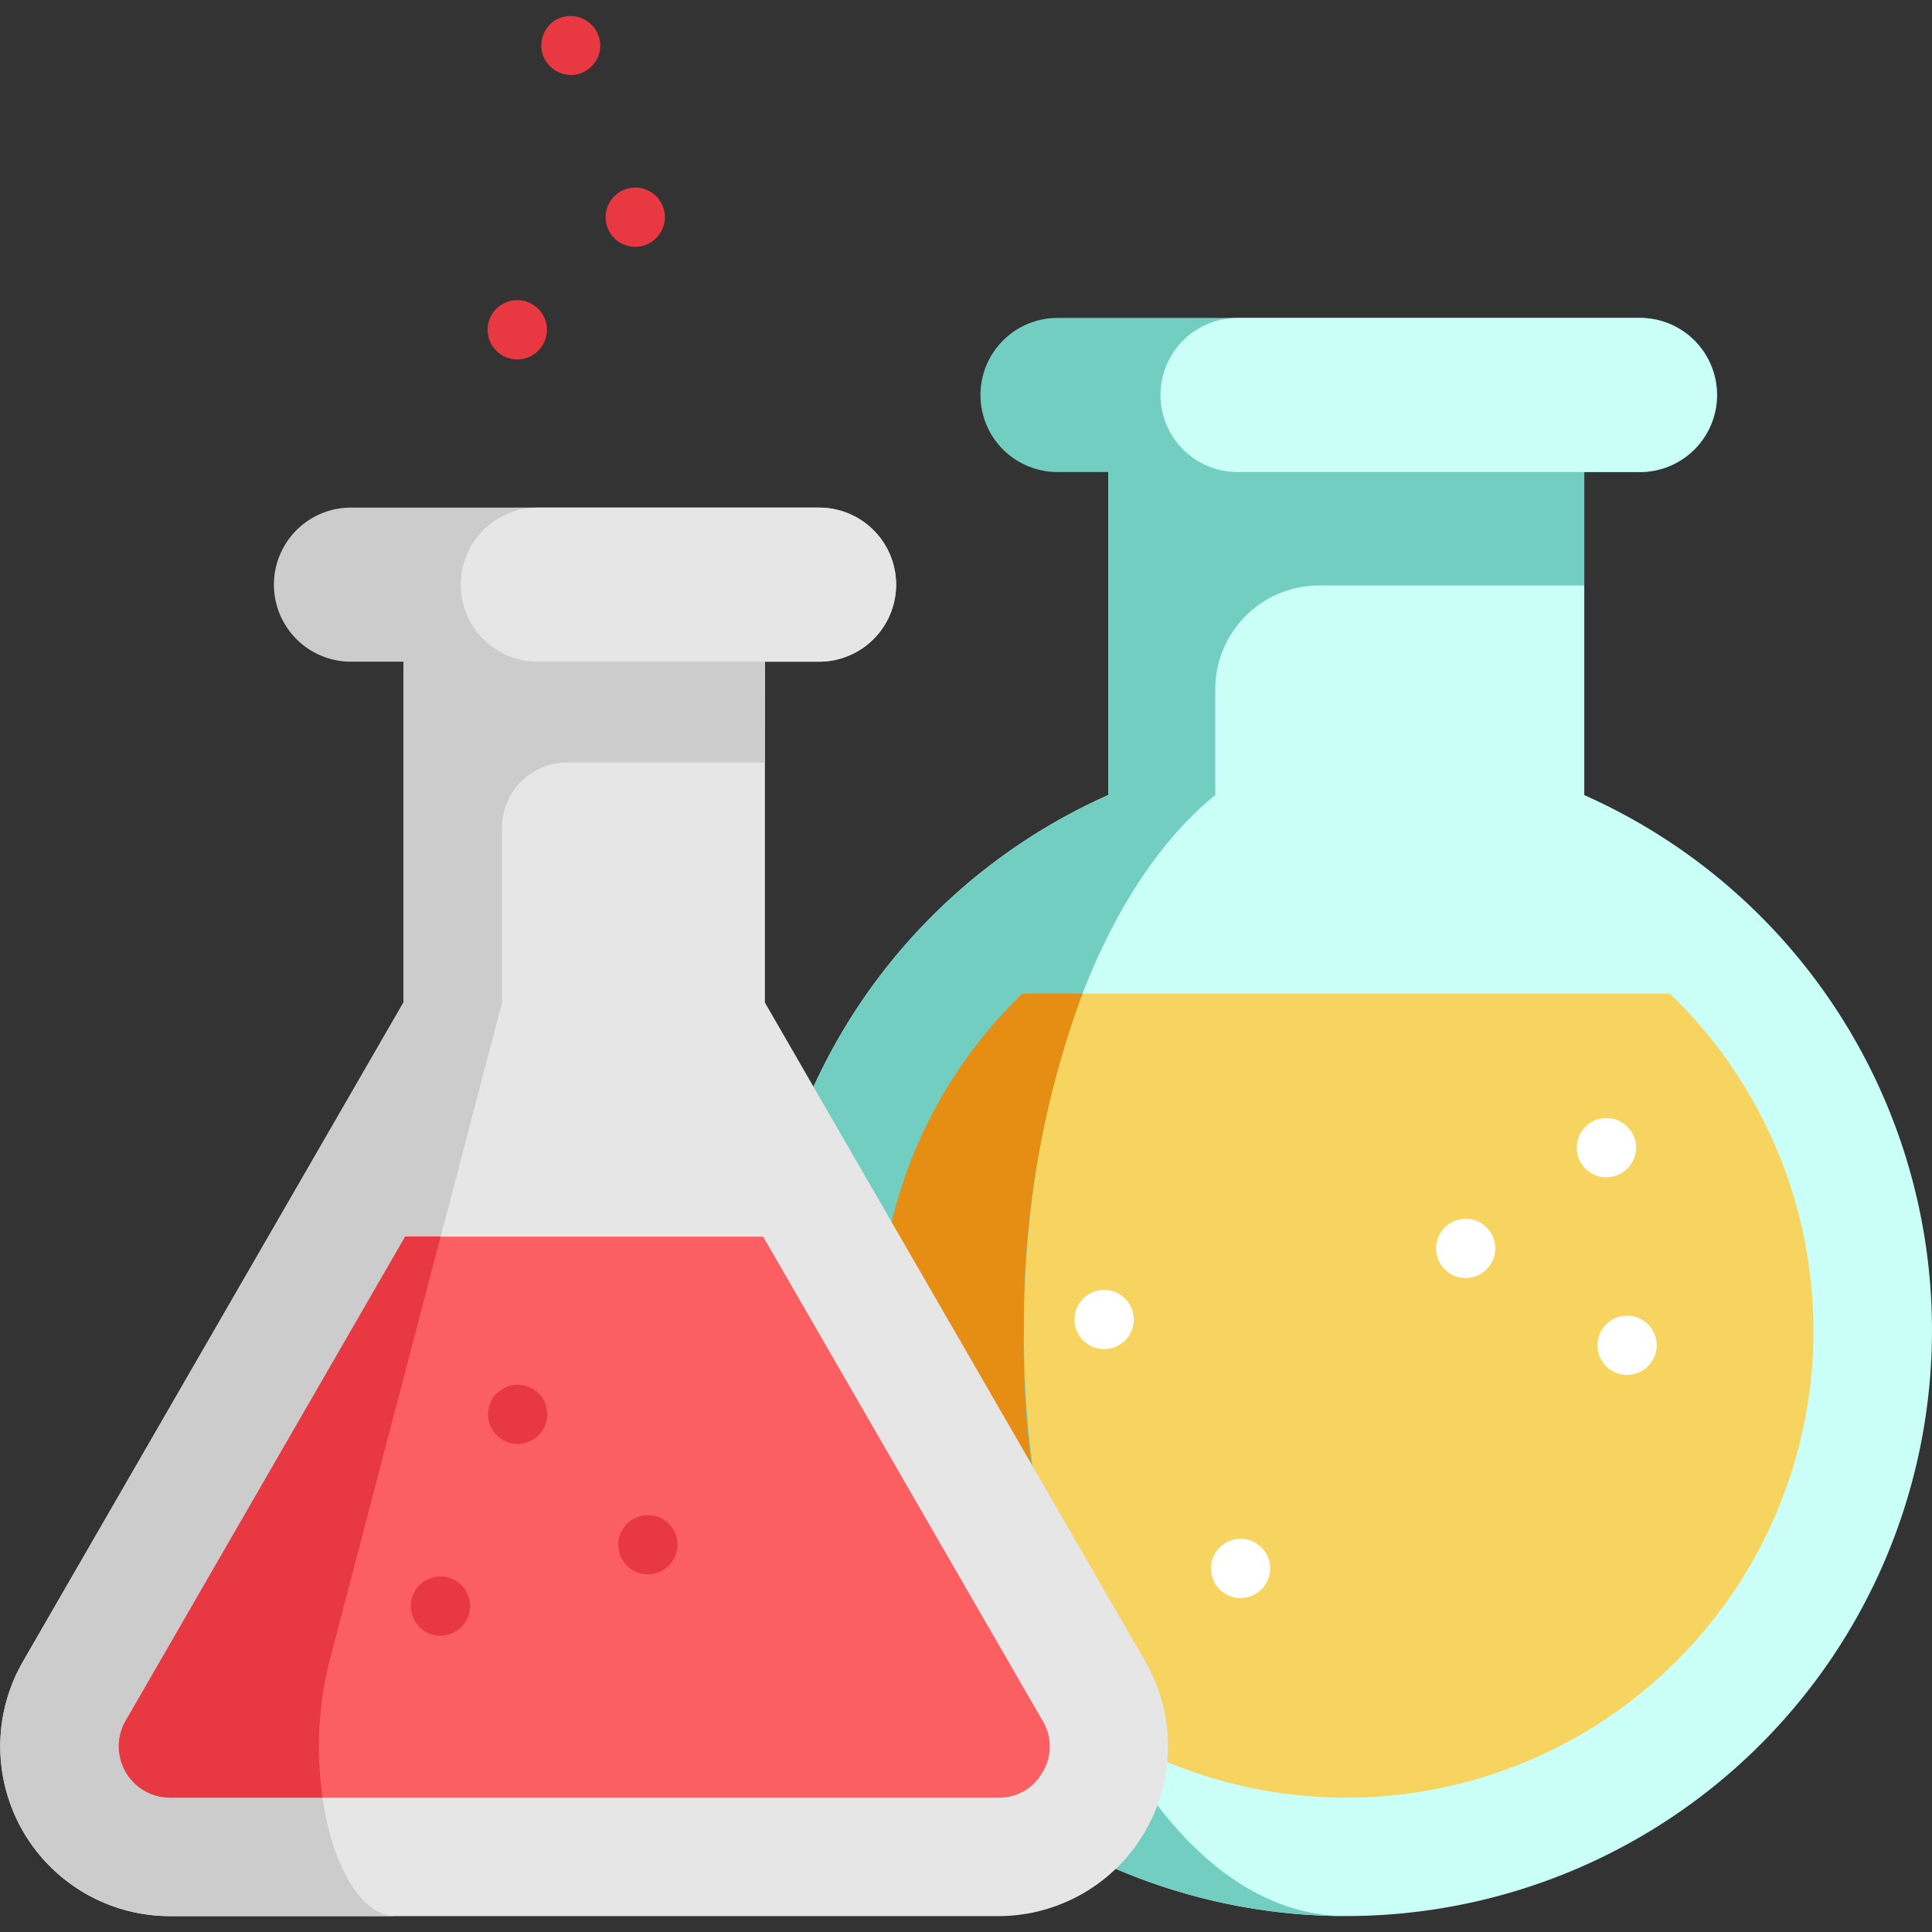 <svg xmlns="http://www.w3.org/2000/svg" xmlns:xlink="http://www.w3.org/1999/xlink" width="60" height="60" viewBox="0 0 60 60">
  <rect x="0" y="0" width="60" height="60" fill="#333333" stroke="none"/>
  <defs>
    <clipPath id="clip-path">
      <rect id="Rectangle_7186" data-name="Rectangle 7186" width="60" height="60" transform="translate(982 293)" fill="#fff" stroke="#707070" stroke-width="1"/>
    </clipPath>
  </defs>
  <g id="Mask_Group_273" data-name="Mask Group 273" transform="translate(-982 -293)" clip-path="url(#clip-path)">
    <g id="chemistry" transform="translate(982 293.491)">
      <path id="Path_6990" data-name="Path 6990" d="M37.392,18.037V6.164H22.608V18.037a18.191,18.191,0,1,0,14.783,0Zm0,0" transform="translate(11.809 6.164)" fill="#c9fff7"/>
      <path id="Path_6991" data-name="Path 6991" d="M42.669,25.644A14.509,14.509,0,1,1,18.108,15.183h20.1a14.526,14.526,0,0,1,4.458,10.461Zm0,0" transform="translate(13.65 15.183)" fill="#f7d360"/>
      <path id="Path_6992" data-name="Path 6992" d="M25.932,18.819V15.533a3.223,3.223,0,0,1,3.223-3.223h8.237V8.786L34.46,6.118,31.7,5.382l-9.091,3.4V18.819a18.192,18.192,0,0,0,7.263,34.814c-5.47-.126-9.883-8.221-9.883-18.189,0-7.415,2.442-13.792,5.943-16.625Zm0,0" transform="translate(11.809 5.382)" fill="#72cec0"/>
      <path id="Path_6993" data-name="Path 6993" d="M20.926,38.218a14.5,14.5,0,0,1-2.819-23.035h1.862a29.274,29.274,0,0,0-1.821,10.461,27.5,27.5,0,0,0,2.778,12.574Zm0,0" transform="translate(13.65 15.183)" fill="#e58e13"/>
      <path id="Path_6994" data-name="Path 6994" d="M35.569,41.077,23.755,20.616V10.029H12.528V20.616L.715,41.077a5.273,5.273,0,0,0,4.567,7.91H31a5.273,5.273,0,0,0,4.567-7.91Zm0,0" transform="translate(0 10.029)" fill="#e6e6e6"/>
      <path id="Path_6995" data-name="Path 6995" d="M23.756,10.995,20.318,9.063l-6.588.069-1.2,1.863V21.581L.715,42.043a5.272,5.272,0,0,0,4.566,7.91H12.3c-1.843,0-3-4.394-2.074-7.91l5.365-20.462V16.146a2.022,2.022,0,0,1,2.022-2.022h6.14Zm0,0" transform="translate(0 9.063)" fill="#ccc"/>
      <path id="Path_6996" data-name="Path 6996" d="M23.6,10.029A2.393,2.393,0,0,1,21.2,12.422H6.622a2.393,2.393,0,0,1,0-4.785H21.2A2.392,2.392,0,0,1,23.6,10.029Zm0,0" transform="translate(4.229 7.636)" fill="#ccc"/>
      <path id="Path_6997" data-name="Path 6997" d="M20.7,10.029A2.393,2.393,0,0,1,18.3,12.422H9.523a2.393,2.393,0,0,1,0-4.785H18.3A2.392,2.392,0,0,1,20.7,10.029Zm0,0" transform="translate(7.13 7.636)" fill="#e6e6e6"/>
      <path id="Path_6998" data-name="Path 6998" d="M38.074,7.084a2.393,2.393,0,0,1-2.393,2.393H17.642a2.393,2.393,0,1,1,0-4.785H35.681a2.393,2.393,0,0,1,2.393,2.393Zm0,0" transform="translate(15.249 4.691)" fill="#72cec0"/>
      <path id="Path_6999" data-name="Path 6999" d="M35.278,7.084a2.393,2.393,0,0,1-2.393,2.393H20.437a2.393,2.393,0,1,1,0-4.785H32.885a2.393,2.393,0,0,1,2.393,2.393Zm0,0" transform="translate(18.045 4.691)" fill="#c9fff7"/>
      <path id="Path_7000" data-name="Path 7000" d="M30.54,35.584a1.54,1.54,0,0,1-1.378.8H3.442a1.592,1.592,0,0,1-1.379-2.388l8.681-15.037H21.86l8.68,15.037a1.54,1.54,0,0,1,0,1.592Zm0,0" transform="translate(1.84 18.955)" fill="#fc5f61"/>
      <g id="Group_1715" data-name="Group 1715" transform="translate(3.681)">
        <path id="Path_7001" data-name="Path 7001" d="M8.388,32.151a10.912,10.912,0,0,0-.21,4.228H3.442a1.592,1.592,0,0,1-1.379-2.388l8.681-15.037h1.1Zm0,0" transform="translate(-1.84 18.955)" fill="#e83842"/>
        <path id="Path_7002" data-name="Path 7002" d="M10.516,25.119a.92.92,0,1,1,.91-.785.927.927,0,0,1-.91.785Zm0,0" transform="translate(5.924 23.283)" fill="#e83842"/>
        <path id="Path_7003" data-name="Path 7003" d="M8.487,6.255a.921.921,0,1,1,.9-.713.929.929,0,0,1-.9.713Zm0,0" transform="translate(3.894 4.417)" fill="#e83842"/>
        <path id="Path_7004" data-name="Path 7004" d="M10.319,4.507a.92.92,0,1,1,.9-.713.928.928,0,0,1-.9.713Zm0,0" transform="translate(5.725 2.668)" fill="#e83842"/>
        <path id="Path_7005" data-name="Path 7005" d="M9.325,1.837a.93.93,0,0,1-.881-.653A.93.93,0,0,1,8.813.151a.927.927,0,0,1,1.4.989.93.93,0,0,1-.892.7Zm0,0" transform="translate(4.724 0)" fill="#e83842"/>
      </g>
      <path id="Path_7006" data-name="Path 7006" d="M25.4,18.953a.921.921,0,1,1,.921-.921.929.929,0,0,1-.921.921Zm0,0" transform="translate(24.489 17.119)" fill="#fff"/>
      <path id="Path_7007" data-name="Path 7007" d="M25.722,22.023a.92.92,0,1,1,.91-.785.927.927,0,0,1-.91.785Zm0,0" transform="translate(24.808 20.186)" fill="#fff"/>
      <path id="Path_7008" data-name="Path 7008" d="M19.723,25.488a.92.92,0,1,1,.887-.676.927.927,0,0,1-.887.676Zm0,0" transform="translate(18.804 23.65)" fill="#fff"/>
      <path id="Path_7009" data-name="Path 7009" d="M17.6,21.623a.92.92,0,1,1,.9-.731.927.927,0,0,1-.9.731Zm0,0" transform="translate(16.691 19.785)" fill="#fff"/>
      <path id="Path_7010" data-name="Path 7010" d="M23.216,20.518a.92.92,0,1,1,.9-.74.927.927,0,0,1-.9.74Zm0,0" transform="translate(22.304 18.681)" fill="#fff"/>
      <path id="Path_7011" data-name="Path 7011" d="M7.3,26.071a.92.92,0,1,1,.9-.74.929.929,0,0,1-.9.74Zm0,0" transform="translate(6.381 24.237)" fill="#e83842"/>
      <path id="Path_7012" data-name="Path 7012" d="M8.5,23.094a.92.92,0,1,1,.906-.763.928.928,0,0,1-.906.763Zm0,0" transform="translate(7.577 21.259)" fill="#e83842"/>
    </g>
  </g>
</svg>
